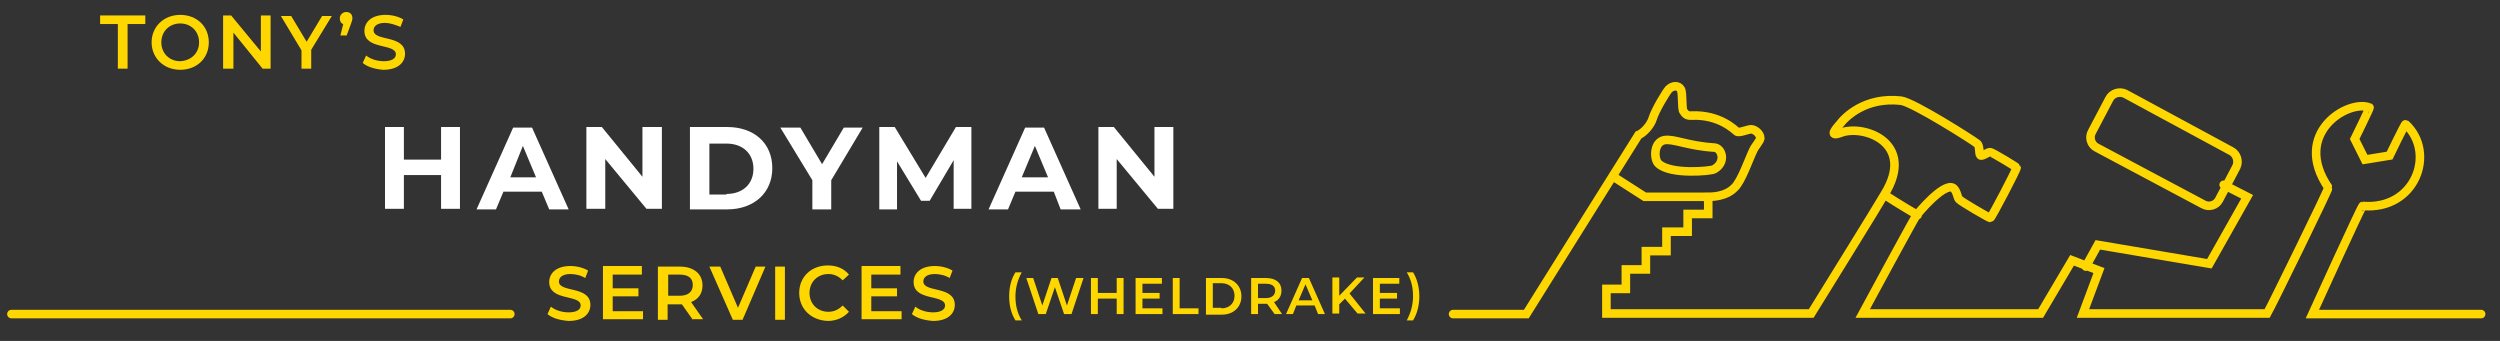 <?xml version="1.0" encoding="utf-8"?>
<!-- Generator: Adobe Illustrator 24.3.0, SVG Export Plug-In . SVG Version: 6.00 Build 0)  -->
<svg version="1.1" id="Layer_1" xmlns="http://www.w3.org/2000/svg" xmlns:xlink="http://www.w3.org/1999/xlink" x="0px" y="0px"
	 viewBox="0 0 437 59.6" style="enable-background:new 0 0 437 59.6;" xml:space="preserve">
<rect x="0" y="0" width="437" height="59.6" fill="#333333" stroke="none"/>
<style type="text/css">
	.st0{fill:#FFD700;}
	.st1{fill:#FFFFFF;}
	.st2{clip-path:url(#SVGID_2_);fill:none;stroke:#FFD700;stroke-width:1.5;stroke-linecap:round;}
</style>
<g>
	<path class="st0" d="M20.6,4.2h-3.1V2.7h7.9v1.5h-3.1V12h-1.7V4.2z"/>
	<path class="st0" d="M26.5,7.4c0-2.7,2.1-4.8,5-4.8s5,2,5,4.8c0,2.8-2.1,4.8-5,4.8S26.5,10.1,26.5,7.4z M34.8,7.4
		c0-1.9-1.4-3.3-3.3-3.3c-1.9,0-3.3,1.4-3.3,3.3c0,1.9,1.4,3.3,3.3,3.3C33.4,10.6,34.8,9.3,34.8,7.4z"/>
	<path class="st0" d="M47.3,2.7V12h-1.4l-5.1-6.3V12H39V2.7h1.4L45.6,9V2.7H47.3z"/>
	<path class="st0" d="M54.4,8.7V12h-1.7V8.8l-3.6-6h1.8l2.7,4.5l2.7-4.5h1.7L54.4,8.7z"/>
	<path class="st0" d="M61.6,3.2c0,0.3-0.1,0.5-0.3,1.1l-0.7,1.9h-1.1l0.5-2c-0.4-0.1-0.6-0.5-0.6-1c0-0.6,0.5-1.1,1.1-1.1
		C61.2,2.1,61.6,2.5,61.6,3.2z"/>
	<path class="st0" d="M63.4,11L64,9.7c0.7,0.6,1.9,1,3.1,1c1.4,0,2.1-0.5,2.1-1.2c0-2-5.5-0.7-5.5-4.1c0-1.5,1.2-2.8,3.7-2.8
		c1.1,0,2.3,0.3,3.1,0.8l-0.5,1.3C69,4.3,68.1,4,67.3,4c-1.4,0-2,0.6-2,1.3c0,2,5.5,0.7,5.5,4.1c0,1.5-1.2,2.8-3.8,2.8
		C65.6,12.1,64.2,11.7,63.4,11z"/>
</g>
<g>
	<path class="st1" d="M80.4,22.2v14.3h-3.3v-5.9h-6.5v5.9h-3.3V22.2h3.3v5.7h6.5v-5.7H80.4z"/>
	<path class="st1" d="M94.7,33.5h-6.7l-1.3,3.1h-3.4l6.4-14.3h3.3l6.4,14.3H96L94.7,33.5z M93.7,31l-2.3-5.5L89.2,31H93.7z"/>
	<path class="st1" d="M115.7,22.2v14.3H113l-7.2-8.7v8.7h-3.3V22.2h2.7l7.1,8.7v-8.7H115.7z"/>
	<path class="st1" d="M120.6,22.2h6.5c4.7,0,7.9,2.8,7.9,7.2c0,4.3-3.2,7.2-7.9,7.2h-6.5V22.2z M127,33.9c2.8,0,4.7-1.7,4.7-4.4
		c0-2.7-1.9-4.4-4.7-4.4h-3v8.9H127z"/>
	<path class="st1" d="M145.3,31.5v5.1H142v-5.1l-5.6-9.2h3.5l3.8,6.4l3.8-6.4h3.3L145.3,31.5z"/>
	<path class="st1" d="M166.7,36.6l0-8.6l-4.2,7.1H161l-4.2-6.9v8.4h-3.1V22.2h2.7l5.4,8.9l5.3-8.9h2.7l0,14.3H166.7z"/>
	<path class="st1" d="M184.2,33.5h-6.7l-1.3,3.1h-3.4l6.4-14.3h3.3l6.4,14.3h-3.5L184.2,33.5z M183.2,31l-2.3-5.5l-2.3,5.5H183.2z"
		/>
	<path class="st1" d="M205.1,22.2v14.3h-2.7l-7.2-8.7v8.7H192V22.2h2.7l7.1,8.7v-8.7H205.1z"/>
</g>
<g>
	<path class="st0" d="M95.7,54.9l0.6-1.3c0.7,0.6,1.9,1,3.1,1c1.4,0,2.1-0.5,2.1-1.2c0-2-5.5-0.7-5.5-4.1c0-1.5,1.2-2.8,3.7-2.8
		c1.1,0,2.3,0.3,3.1,0.8l-0.5,1.3c-0.8-0.5-1.8-0.7-2.6-0.7c-1.4,0-2,0.6-2,1.3c0,2,5.5,0.7,5.5,4.1c0,1.5-1.2,2.8-3.8,2.8
		C97.9,56,96.5,55.6,95.7,54.9z"/>
	<path class="st0" d="M112.4,54.4v1.4h-7v-9.3h6.8V48h-5.1v2.4h4.5v1.4h-4.5v2.6H112.4z"/>
	<path class="st0" d="M121.1,55.9l-1.9-2.7c-0.1,0-0.2,0-0.4,0h-2.1v2.7H115v-9.3h3.8c2.4,0,4,1.2,4,3.3c0,1.4-0.7,2.4-2,2.9l2.1,3
		H121.1z M118.8,48h-2v3.7h2c1.5,0,2.3-0.7,2.3-1.9S120.3,48,118.8,48z"/>
	<path class="st0" d="M133.8,46.6l-4,9.3h-1.7l-4.1-9.3h1.9l3.1,7.2l3.1-7.2H133.8z"/>
	<path class="st0" d="M135.5,46.6h1.7v9.3h-1.7V46.6z"/>
	<path class="st0" d="M139.7,51.2c0-2.8,2.1-4.8,5-4.8c1.5,0,2.8,0.5,3.7,1.6l-1.1,1c-0.7-0.7-1.5-1.1-2.5-1.1
		c-1.9,0-3.3,1.4-3.3,3.3c0,1.9,1.4,3.3,3.3,3.3c1,0,1.8-0.4,2.5-1.1l1.1,1.1c-0.9,1-2.2,1.6-3.7,1.6C141.8,56,139.7,54,139.7,51.2z
		"/>
	<path class="st0" d="M157.6,54.4v1.4h-7v-9.3h6.8V48h-5.1v2.4h4.5v1.4h-4.5v2.6H157.6z"/>
	<path class="st0" d="M159.4,54.9l0.6-1.3c0.7,0.6,1.9,1,3.1,1c1.4,0,2.1-0.5,2.1-1.2c0-2-5.5-0.7-5.5-4.1c0-1.5,1.2-2.8,3.7-2.8
		c1.1,0,2.3,0.3,3.1,0.8l-0.5,1.3c-0.8-0.5-1.8-0.7-2.6-0.7c-1.4,0-2,0.6-2,1.3c0,2,5.5,0.7,5.5,4.1c0,1.5-1.2,2.8-3.8,2.8
		C161.6,56,160.2,55.6,159.4,54.9z"/>
</g>
<g>
</g>
<path class="st0" d="M176.4,51.8c0-1.7,0.4-3.1,1.1-4.2h1.1c-0.7,1.3-1.1,2.7-1.1,4.2s0.3,2.9,1.1,4.2h-1.1
	C176.8,54.9,176.4,53.5,176.4,51.8z M189.4,48.6l-2.1,6.3H186l-1.6-4.7l-1.6,4.7h-1.3l-2.1-6.3h1.2l1.6,4.8l1.6-4.8h1.1l1.6,4.8
	l1.6-4.8H189.4z M196.4,48.6v6.3h-1.2v-2.7h-3.3v2.7h-1.2v-6.3h1.2v2.6h3.3v-2.6H196.4z M203.2,53.9v1h-4.7v-6.3h4.6v1h-3.4v1.6h3v1
	h-3v1.7H203.2z M205,48.6h1.2v5.3h3.3v1H205V48.6z M210.8,48.6h2.8c2,0,3.4,1.3,3.4,3.2s-1.4,3.2-3.4,3.2h-2.8V48.6z M213.5,53.9
	c1.4,0,2.3-0.9,2.3-2.2s-0.9-2.2-2.3-2.2H212v4.3H213.5z M222.8,54.9l-1.3-1.8c-0.1,0-0.2,0-0.2,0h-1.4v1.8h-1.2v-6.3h2.6
	c1.7,0,2.7,0.8,2.7,2.2c0,1-0.5,1.7-1.3,2l1.4,2.1H222.8z M221.3,49.6h-1.4v2.5h1.4c1,0,1.6-0.5,1.6-1.3S222.3,49.6,221.3,49.6z
	 M229.8,53.4h-3.2l-0.6,1.5h-1.2l2.8-6.3h1.2l2.8,6.3h-1.2L229.8,53.4z M229.4,52.5l-1.2-2.8l-1.2,2.8H229.4z M235.1,52.2l-1,1v1.6
	h-1.2v-6.3h1.2v3.2l3.1-3.2h1.3l-2.6,2.8l2.8,3.5h-1.4L235.1,52.2z M244.7,53.9v1h-4.7v-6.3h4.6v1h-3.4v1.6h3v1h-3v1.7H244.7z
	 M245.9,56c0.7-1.3,1.1-2.7,1.1-4.2s-0.3-2.9-1.1-4.2h1.1c0.7,1.1,1.1,2.6,1.1,4.2s-0.4,3.1-1.1,4.2H245.9z"/>
<g>
	<defs>
		<rect id="SVGID_1_" x="1" y="-13.2" width="433.7" height="77.7"/>
	</defs>
	<clipPath id="SVGID_2_">
		<use xlink:href="#SVGID_1_"  style="overflow:visible;"/>
	</clipPath>
	<line class="st2" x1="89.2" y1="54.9" x2="2" y2="54.9"/>
	<path class="st2" d="M390,26.4c1,0.5,1.4,1.8,0.9,2.8l-3,5.7c-0.5,1-1.8,1.4-2.8,0.8l-18.6-9.9c-1-0.5-1.4-1.8-0.8-2.8l3-5.7
		c0.5-1,1.8-1.4,2.8-0.9L390,26.4z M290.9,24.5c1.7-0.3,4,1,8.8,1.3c1.3,0.1,2.1,2.6-0.1,3.8c-0.5,0.3-7.6,1-9.7-1
		C289.1,27.9,289,24.9,290.9,24.5z M282.2,31l5.3,3.4h11.2 M364.6,46.6l2.1-3.8l19.5,3.3l6.6-11.7l-4.1-2.1 M329.5,34.1
		c2.1,1.4,5.7,3.5,5.7,3.5 M254,54.9h12.8c0,0,18.7-29.9,19.6-31.3c0.8-0.3,2.1-1.6,2.5-2.9c0.4-1.4,2.4-4.7,2.8-5.1
		c0.7-0.7,1.7-0.7,2.1,0c0.4,0.7,0.1,3.5,0.5,3.9c0.2,0.2,0.4,0.8,1.4,0.7c5-0.2,7.6,2.6,7.9,2.8c0.4,0.3,1.9-0.4,2.5-0.4
		s1.6,0.7,1.6,1.6c-0.1,0.5-1,1.5-1.2,2c-0.7,1.4-2.1,5.5-3.3,6.6c-0.3,0.3-1.5,1.6-4.6,1.6v3H295v3.1h-3.7v3.4h-3.6v3.2h-3.5v3.4
		h-3.4v4.3h35.8c0,0,12.7-20.5,12.8-20.8c5.6-9-3.6-12.3-7.6-10.8c-2.4,0.9-0.7-0.9-0.2-1.5c0.9-1.2,4.4-4.8,10.7-4.1
		c2.2,0.3,12.7,7,13.3,7.5c0.6,0.5,0.2,2.1,0.7,2.1s1.1-0.6,1.6-0.6c0.3,0,4.6,2.6,4.6,2.7c0.1,0.2-4.4,8.8-4.6,8.8
		c-0.2,0-5.2-2.9-5.5-3.3c-0.2-0.2-0.4-1.7-1.1-2c-1.7-0.7-6,4.4-6.4,5c-0.6,0.9-9.3,17-9.3,17h31.1l5.5-9.3l4.7,1.8l-2.8,7.5h32.2
		c0.8-1.4,10.8-21.8,10.7-22c-6.5-9.5,3.5-15.5,7.2-14c0.1,0-2.6,5.5-2.6,5.5l1.8,3.6l4.3-0.7c0,0,2.7-5.6,2.8-5.5
		c5.4,5,1.7,15.1-7.5,14.3c-0.2,0-8.8,18.9-8.8,18.9h29.5"/>
</g>
<g>
</g>
<g>
</g>
<g>
</g>
<g>
</g>
<g>
</g>
<g>
</g>
</svg>

